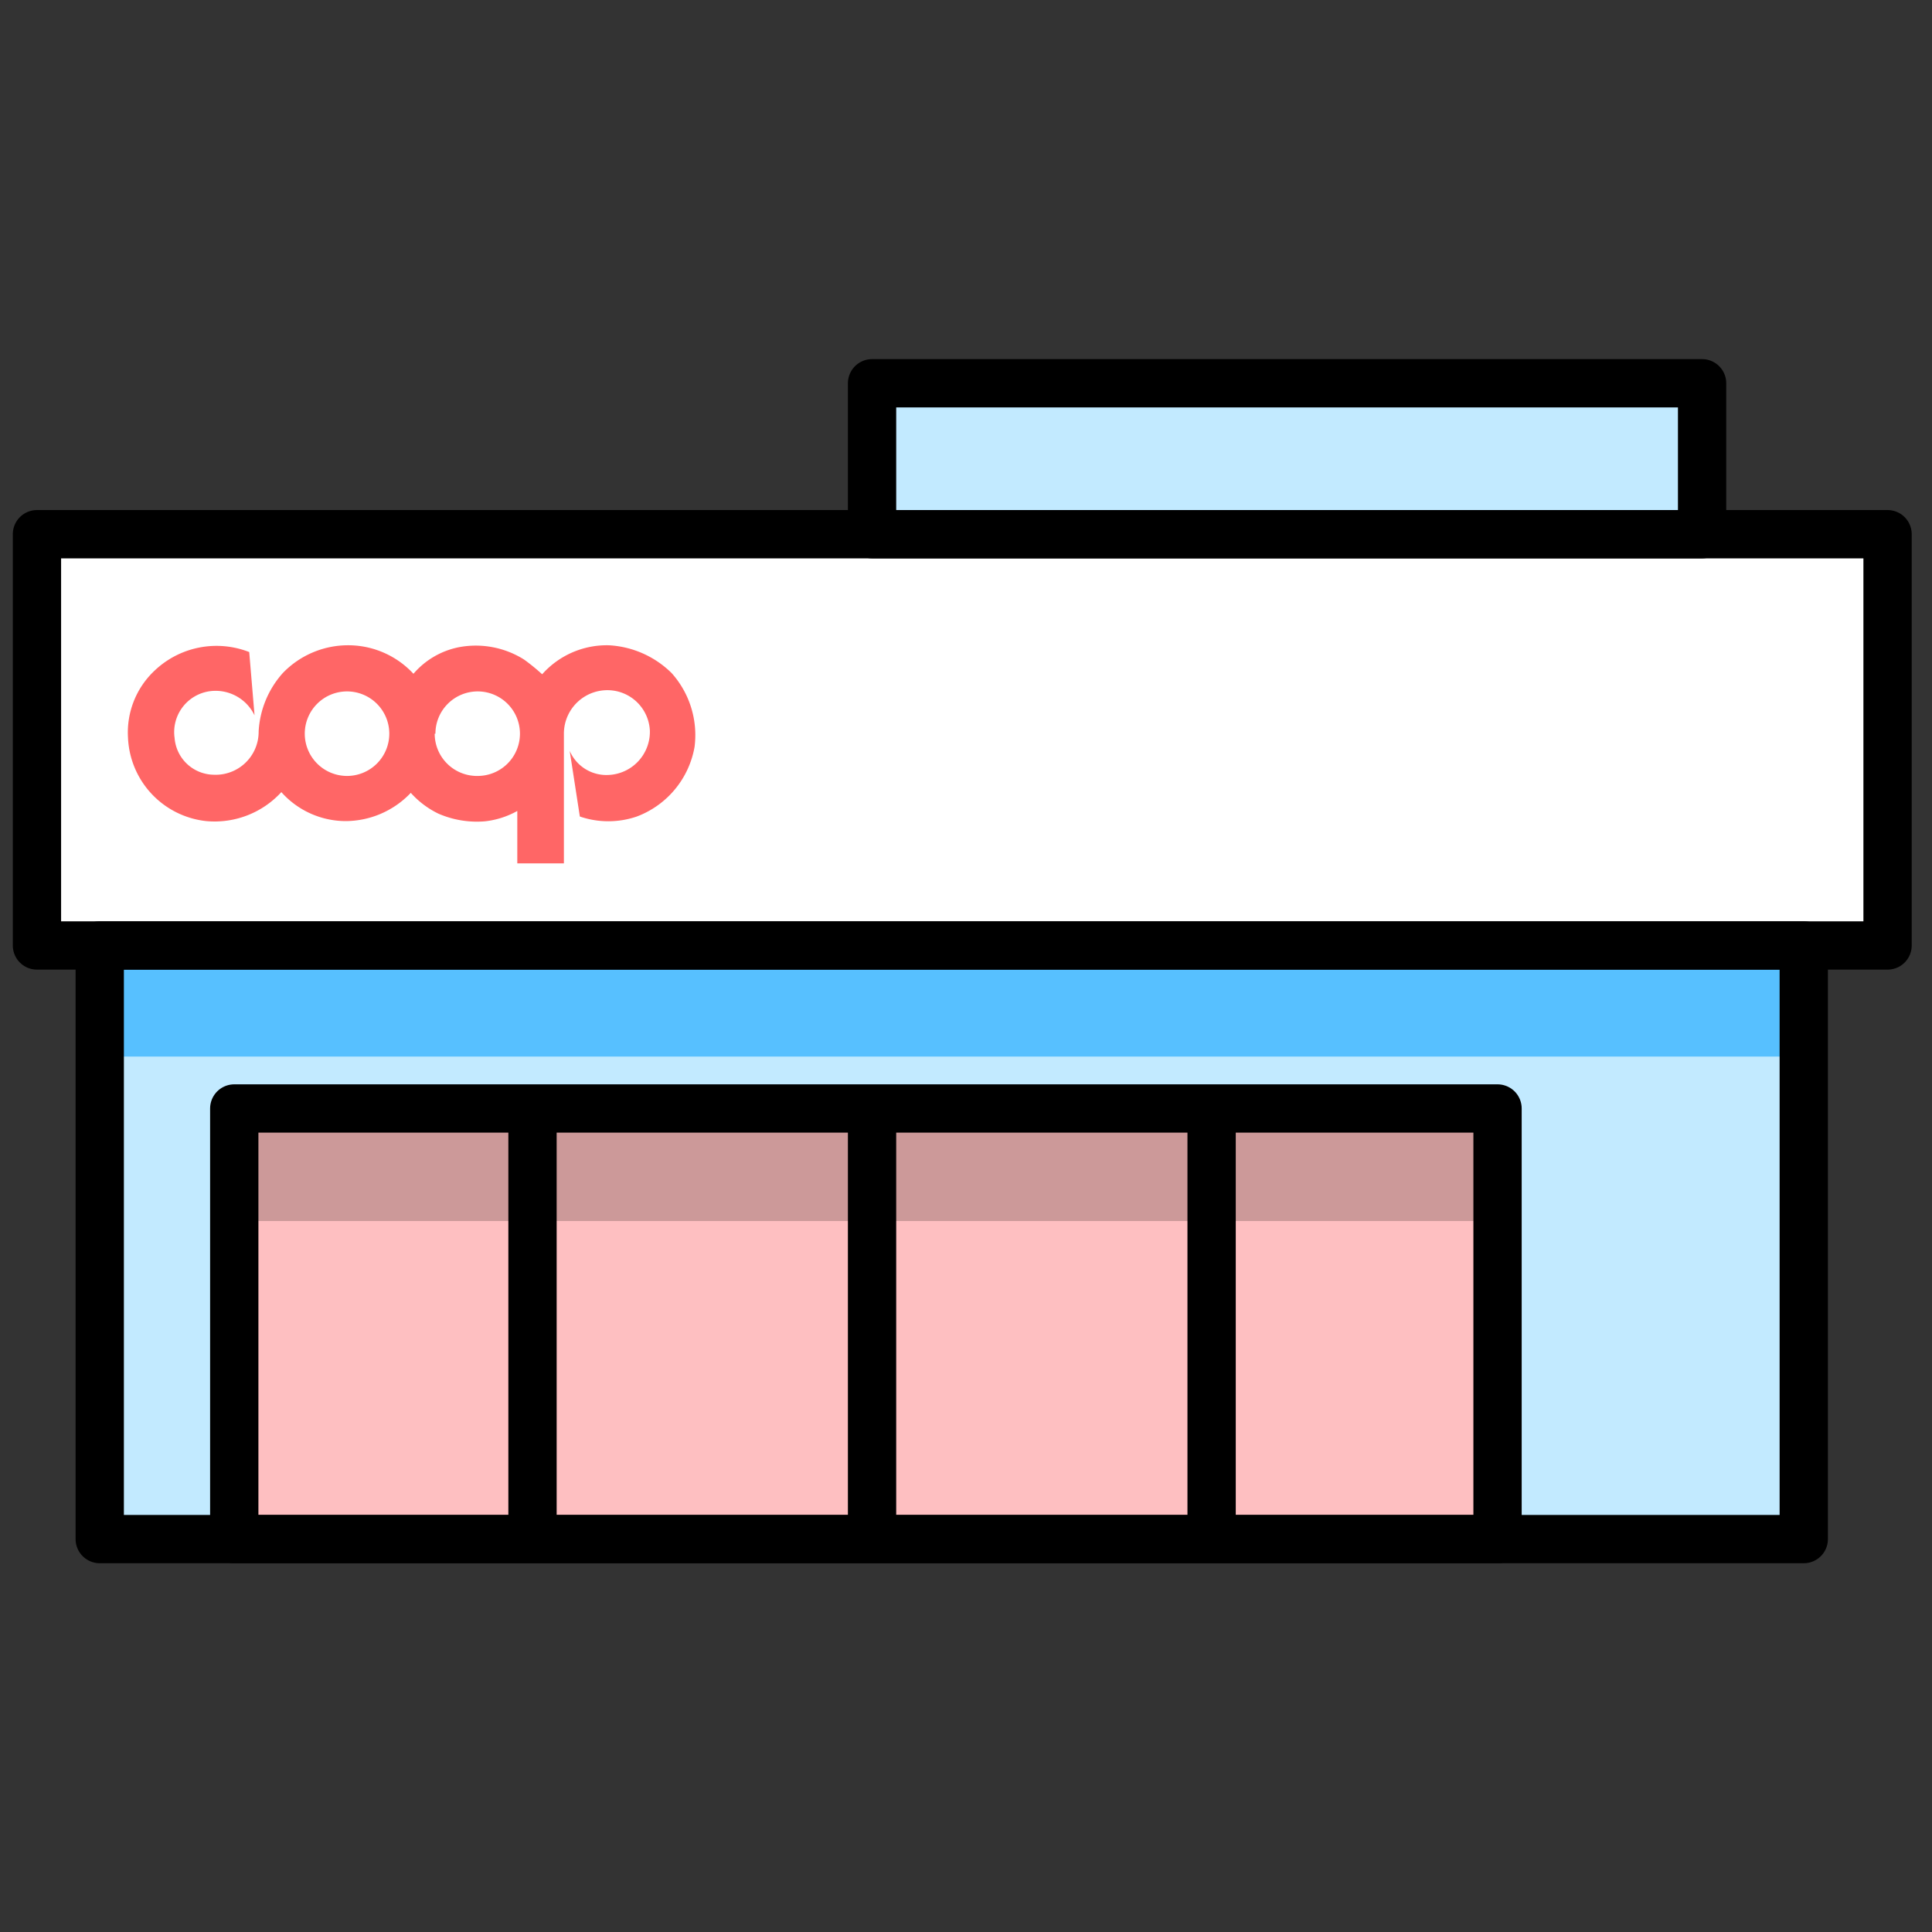 <svg xmlns="http://www.w3.org/2000/svg" viewBox="0 0 80 80"><rect x="0" y="0" width="80" height="80" fill="#333333" stroke="none"/><defs><style>.cls-1{fill:#c2eaff;}.cls-2{fill:#57c0ff;}.cls-3{fill:#febfc1;}.cls-4{fill:#c99;}.cls-5{fill:#fff;}.cls-6{fill:#f66;fill-rule:evenodd;}.cls-7{fill:none;stroke:#000;stroke-linejoin:round;stroke-width:2px;}</style></defs><title>libri4</title><g id="Livello_7" data-name="Livello 7"><rect class="cls-1" x="4.13" y="39.15" width="70.56" height="24.58"/><rect class="cls-2" x="4.13" y="39.15" width="70.56" height="4.6"/><rect class="cls-3" x="9.7" y="45.9" width="52.31" height="17.83"/><rect class="cls-4" x="9.7" y="45.9" width="52.31" height="4.66"/><rect class="cls-5" x="1.53" y="22.12" width="76.63" height="17.03"/><path class="cls-6" d="M12.62,30.38a1.75,1.75,0,1,1,1.75,1.75,1.75,1.75,0,0,1-1.75-1.75m5.41,0a1.75,1.75,0,1,1,1.75,1.75A1.75,1.75,0,0,1,18,30.38m1-3.58a3.75,3.75,0,0,1,2.7.51,8.48,8.48,0,0,1,.75.61,3.58,3.58,0,0,1,2.77-1.2,4,4,0,0,1,2.59,1.15,3.85,3.85,0,0,1,.95,3.06,3.78,3.78,0,0,1-2.39,2.88,3.64,3.64,0,0,1-2.36,0l-.42-2.72a1.65,1.65,0,0,0,1.59,1,1.79,1.79,0,0,0,1.73-1.83,1.76,1.76,0,0,0-1.56-1.67,1.8,1.8,0,0,0-2,1.79v5.37s-1.9,0-1.93,0V33.58a3.53,3.53,0,0,1-1.35.43,4,4,0,0,1-1.92-.32,3.69,3.69,0,0,1-1.14-.86A3.74,3.74,0,0,1,14.31,34a3.58,3.58,0,0,1-2.66-1.2A3.75,3.75,0,0,1,8.54,34a3.63,3.63,0,0,1-3.24-3.46A3.51,3.51,0,0,1,6.4,27.77,3.72,3.72,0,0,1,10.32,27l.22,2.62a1.79,1.79,0,0,0-1.84-1,1.71,1.71,0,0,0-1.47,1.94,1.65,1.65,0,0,0,1.62,1.52,1.78,1.78,0,0,0,1.86-1.79,3.94,3.94,0,0,1,1-2.42,3.75,3.75,0,0,1,2.79-1.15,3.68,3.68,0,0,1,2.62,1.18A3.33,3.33,0,0,1,19,26.8"/><rect class="cls-7" x="1.53" y="22.12" width="76.63" height="17.03"/><rect class="cls-7" x="4.13" y="39.15" width="70.56" height="24.58"/><rect class="cls-7" x="9.7" y="45.9" width="52.31" height="17.83"/><line class="cls-7" x1="22.05" y1="45.9" x2="22.05" y2="64.16"/><line class="cls-7" x1="36.11" y1="45.9" x2="36.11" y2="64.16"/><line class="cls-7" x1="50.17" y1="45.9" x2="50.17" y2="64.16"/><rect class="cls-1" x="36.11" y="15.87" width="34.37" height="6.25"/><rect class="cls-7" x="36.11" y="15.87" width="34.37" height="6.25"/></g></svg>
